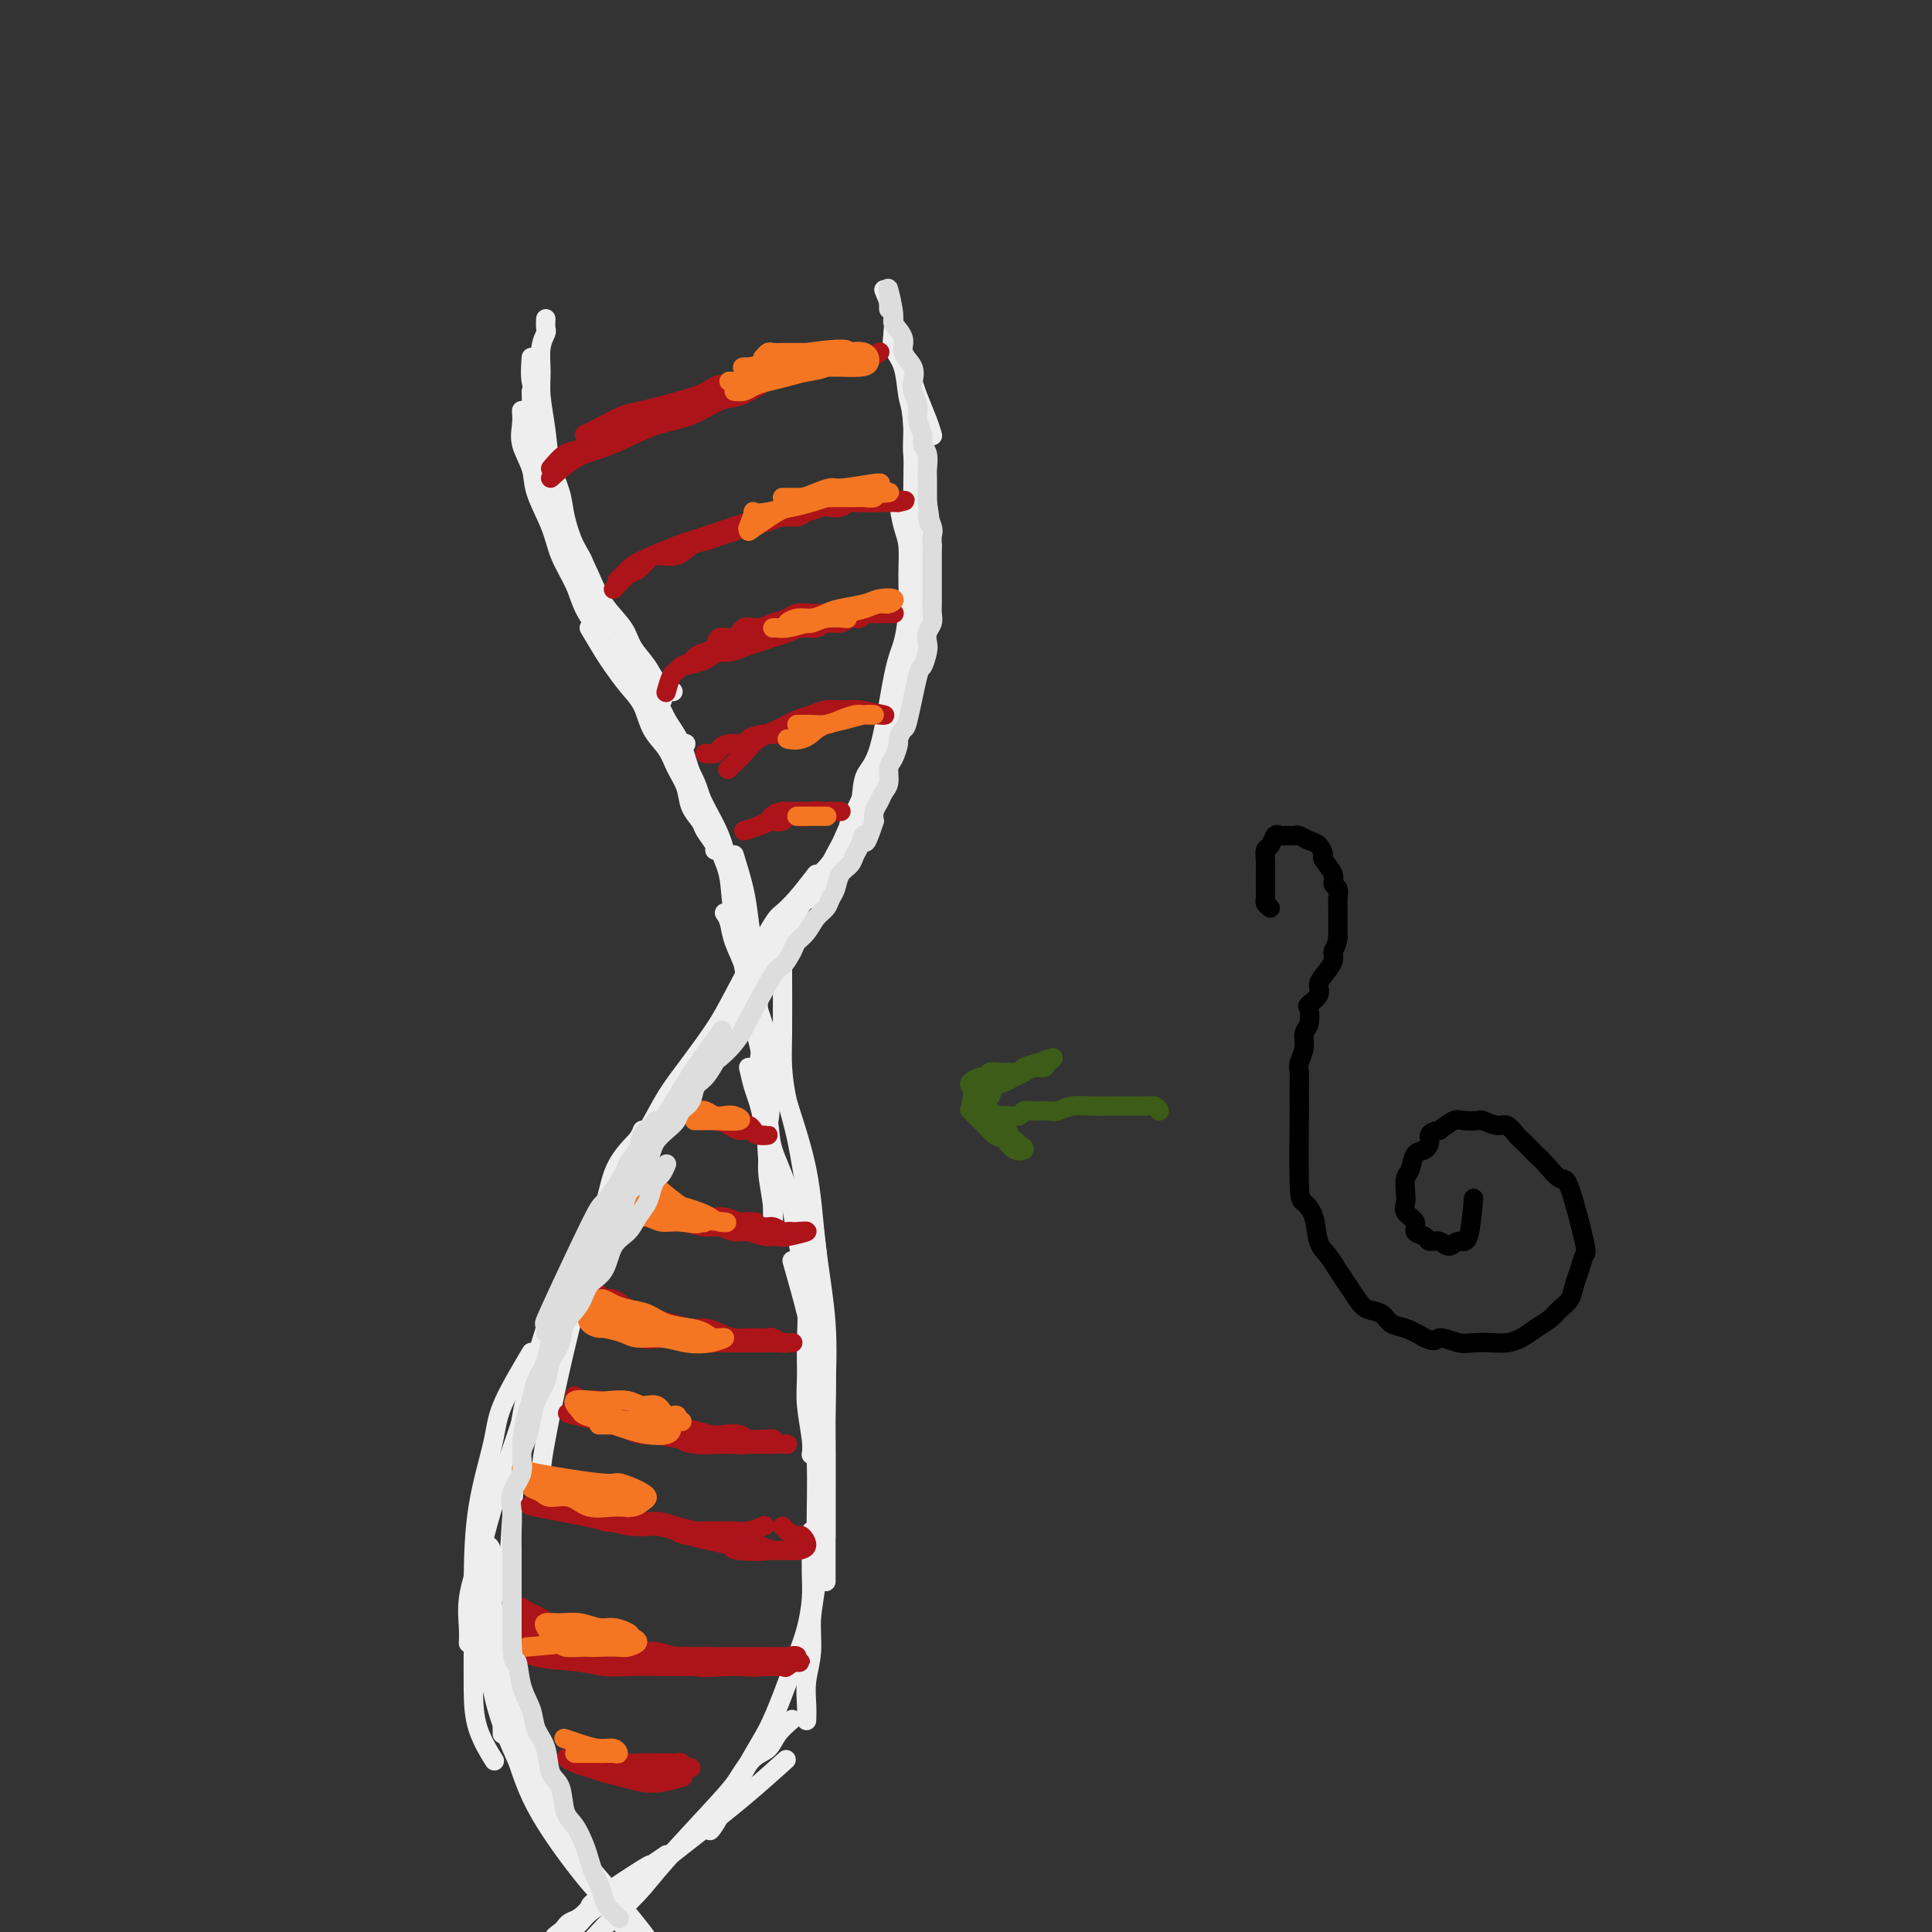 <svg viewBox='0 0 400 400' version='1.1' xmlns='http://www.w3.org/2000/svg' xmlns:xlink='http://www.w3.org/1999/xlink'><rect x="0" y="0" width="400" height="400" fill="#333333" stroke="none"/><g fill='none' stroke='rgb(238,238,238)' stroke-width='4' stroke-linecap='round' stroke-linejoin='round'><path d='M113,66c-0.031,0.790 -0.062,1.580 0,2c0.062,0.420 0.216,0.469 0,1c-0.216,0.531 -0.802,1.543 -1,3c-0.198,1.457 -0.008,3.358 0,5c0.008,1.642 -0.167,3.024 0,5c0.167,1.976 0.677,4.545 1,7c0.323,2.455 0.458,4.795 1,7c0.542,2.205 1.489,4.274 2,6c0.511,1.726 0.585,3.110 1,5c0.415,1.890 1.172,4.285 2,6c0.828,1.715 1.728,2.750 2,4c0.272,1.250 -0.085,2.713 0,4c0.085,1.287 0.610,2.396 1,3c0.390,0.604 0.643,0.701 1,1c0.357,0.299 0.816,0.800 1,1c0.184,0.200 0.092,0.100 0,0'/><path d='M110,74c-0.129,1.806 -0.258,3.611 0,5c0.258,1.389 0.902,2.361 1,4c0.098,1.639 -0.351,3.945 0,6c0.351,2.055 1.501,3.861 2,6c0.499,2.139 0.345,4.612 1,7c0.655,2.388 2.117,4.690 3,7c0.883,2.310 1.185,4.627 2,7c0.815,2.373 2.143,4.802 3,7c0.857,2.198 1.244,4.166 2,6c0.756,1.834 1.881,3.535 3,5c1.119,1.465 2.234,2.694 3,4c0.766,1.306 1.185,2.690 2,4c0.815,1.310 2.027,2.545 3,3c0.973,0.455 1.707,0.130 2,0c0.293,-0.130 0.147,-0.065 0,0'/><path d='M110,81c0.026,1.017 0.052,2.034 0,3c-0.052,0.966 -0.180,1.881 0,3c0.180,1.119 0.670,2.444 1,4c0.330,1.556 0.500,3.345 1,5c0.500,1.655 1.329,3.176 2,5c0.671,1.824 1.185,3.951 2,6c0.815,2.049 1.932,4.021 3,6c1.068,1.979 2.086,3.965 3,6c0.914,2.035 1.724,4.120 3,6c1.276,1.880 3.018,3.555 4,5c0.982,1.445 1.202,2.661 2,4c0.798,1.339 2.173,2.802 3,4c0.827,1.198 1.107,2.130 2,3c0.893,0.870 2.398,1.677 3,2c0.602,0.323 0.301,0.161 0,0'/><path d='M108,85c0.058,0.939 0.117,1.877 0,3c-0.117,1.123 -0.408,2.430 0,4c0.408,1.570 1.517,3.402 2,5c0.483,1.598 0.341,2.961 1,5c0.659,2.039 2.120,4.754 3,7c0.880,2.246 1.179,4.023 2,6c0.821,1.977 2.163,4.156 3,6c0.837,1.844 1.169,3.354 2,5c0.831,1.646 2.161,3.427 3,5c0.839,1.573 1.187,2.938 2,4c0.813,1.062 2.090,1.821 3,3c0.910,1.179 1.452,2.778 2,4c0.548,1.222 1.102,2.069 2,3c0.898,0.931 2.140,1.947 3,3c0.860,1.053 1.337,2.142 2,3c0.663,0.858 1.512,1.484 2,2c0.488,0.516 0.615,0.922 1,1c0.385,0.078 1.027,-0.171 1,0c-0.027,0.171 -0.722,0.763 -1,1c-0.278,0.237 -0.139,0.118 0,0'/><path d='M122,130c1.111,1.871 2.222,3.743 3,5c0.778,1.257 1.223,1.900 2,3c0.777,1.100 1.884,2.657 3,4c1.116,1.343 2.239,2.473 3,4c0.761,1.527 1.158,3.451 2,5c0.842,1.549 2.127,2.723 3,4c0.873,1.277 1.332,2.659 2,4c0.668,1.341 1.546,2.643 2,4c0.454,1.357 0.486,2.770 1,4c0.514,1.230 1.511,2.277 2,3c0.489,0.723 0.471,1.122 1,2c0.529,0.878 1.604,2.236 2,3c0.396,0.764 0.113,0.932 0,1c-0.113,0.068 -0.057,0.034 0,0'/><path d='M134,142c1.393,2.527 2.785,5.054 4,7c1.215,1.946 2.252,3.310 3,5c0.748,1.690 1.208,3.705 2,6c0.792,2.295 1.918,4.872 3,7c1.082,2.128 2.122,3.809 3,6c0.878,2.191 1.594,4.892 2,7c0.406,2.108 0.501,3.623 1,5c0.499,1.377 1.402,2.617 2,4c0.598,1.383 0.892,2.911 1,4c0.108,1.089 0.031,1.740 0,2c-0.031,0.260 -0.015,0.130 0,0'/><path d='M134,140c0.351,0.581 0.703,1.161 1,2c0.297,0.839 0.540,1.935 1,3c0.460,1.065 1.138,2.097 2,4c0.862,1.903 1.909,4.677 3,7c1.091,2.323 2.227,4.197 3,6c0.773,1.803 1.183,3.536 2,6c0.817,2.464 2.040,5.660 3,8c0.960,2.340 1.655,3.826 2,6c0.345,2.174 0.340,5.036 1,7c0.660,1.964 1.985,3.029 3,5c1.015,1.971 1.718,4.849 2,6c0.282,1.151 0.141,0.576 0,0'/><path d='M152,177c0.754,2.451 1.507,4.902 2,7c0.493,2.098 0.725,3.843 1,6c0.275,2.157 0.595,4.726 1,7c0.405,2.274 0.897,4.254 1,7c0.103,2.746 -0.183,6.258 0,9c0.183,2.742 0.834,4.714 1,7c0.166,2.286 -0.152,4.886 0,7c0.152,2.114 0.773,3.742 1,5c0.227,1.258 0.061,2.146 0,3c-0.061,0.854 -0.017,1.672 0,2c0.017,0.328 0.009,0.164 0,0'/><path d='M150,189c0.371,0.523 0.741,1.045 1,2c0.259,0.955 0.406,2.342 1,4c0.594,1.658 1.636,3.586 2,5c0.364,1.414 0.049,2.313 1,7c0.951,4.687 3.169,13.160 4,18c0.831,4.840 0.275,6.047 0,8c-0.275,1.953 -0.270,4.653 0,7c0.270,2.347 0.804,4.340 1,6c0.196,1.660 0.053,2.985 0,4c-0.053,1.015 -0.015,1.718 0,2c0.015,0.282 0.008,0.141 0,0'/><path d='M155,221c0.331,1.431 0.662,2.862 1,4c0.338,1.138 0.683,1.983 1,3c0.317,1.017 0.607,2.207 1,4c0.393,1.793 0.890,4.190 1,6c0.110,1.810 -0.166,3.031 0,5c0.166,1.969 0.776,4.684 1,7c0.224,2.316 0.064,4.233 0,5c-0.064,0.767 -0.032,0.383 0,0'/><path d='M183,60c0.900,2.155 1.799,4.310 2,6c0.201,1.690 -0.298,2.915 0,4c0.298,1.085 1.393,2.030 2,3c0.607,0.970 0.727,1.966 1,3c0.273,1.034 0.700,2.106 1,3c0.300,0.894 0.472,1.611 1,3c0.528,1.389 1.411,3.451 2,5c0.589,1.549 0.882,2.585 1,3c0.118,0.415 0.059,0.207 0,0'/><path d='M185,69c-0.204,0.975 -0.409,1.950 0,3c0.409,1.050 1.430,2.174 2,4c0.570,1.826 0.689,4.352 1,6c0.311,1.648 0.815,2.416 1,6c0.185,3.584 0.050,9.984 0,14c-0.050,4.016 -0.014,5.647 0,7c0.014,1.353 0.008,2.428 0,4c-0.008,1.572 -0.016,3.639 0,5c0.016,1.361 0.056,2.014 0,3c-0.056,0.986 -0.207,2.304 0,2c0.207,-0.304 0.774,-2.230 1,-3c0.226,-0.770 0.113,-0.385 0,0'/><path d='M188,80c0.454,2.863 0.907,5.727 1,8c0.093,2.273 -0.175,3.957 0,6c0.175,2.043 0.794,4.447 1,7c0.206,2.553 -0.000,5.256 0,8c0.000,2.744 0.206,5.529 0,8c-0.206,2.471 -0.825,4.628 -1,7c-0.175,2.372 0.093,4.957 0,7c-0.093,2.043 -0.547,3.542 -1,5c-0.453,1.458 -0.905,2.875 -1,4c-0.095,1.125 0.167,1.957 0,2c-0.167,0.043 -0.762,-0.702 -1,-1c-0.238,-0.298 -0.119,-0.149 0,0'/><path d='M186,104c0.308,1.799 0.616,3.597 1,5c0.384,1.403 0.844,2.409 1,4c0.156,1.591 0.009,3.767 0,6c-0.009,2.233 0.120,4.524 0,7c-0.120,2.476 -0.489,5.139 -1,7c-0.511,1.861 -1.164,2.921 -2,7c-0.836,4.079 -1.856,11.177 -3,15c-1.144,3.823 -2.411,4.370 -3,6c-0.589,1.630 -0.498,4.344 -1,6c-0.502,1.656 -1.597,2.253 -2,3c-0.403,0.747 -0.115,1.642 0,2c0.115,0.358 0.058,0.179 0,0'/><path d='M193,113c-0.450,2.621 -0.901,5.241 -1,7c-0.099,1.759 0.153,2.656 0,4c-0.153,1.344 -0.713,3.134 -1,5c-0.287,1.866 -0.303,3.807 -1,6c-0.697,2.193 -2.075,4.639 -3,7c-0.925,2.361 -1.396,4.638 -2,7c-0.604,2.362 -1.341,4.808 -2,7c-0.659,2.192 -1.240,4.131 -2,6c-0.760,1.869 -1.700,3.667 -3,6c-1.300,2.333 -2.962,5.200 -4,7c-1.038,1.800 -1.454,2.534 -2,4c-0.546,1.466 -1.224,3.664 -2,5c-0.776,1.336 -1.650,1.810 -2,2c-0.350,0.190 -0.175,0.095 0,0'/><path d='M184,152c-0.789,1.730 -1.578,3.460 -2,5c-0.422,1.540 -0.476,2.891 -1,4c-0.524,1.109 -1.519,1.978 -3,5c-1.481,3.022 -3.448,8.199 -5,11c-1.552,2.801 -2.689,3.227 -4,5c-1.311,1.773 -2.794,4.894 -4,7c-1.206,2.106 -2.133,3.196 -3,5c-0.867,1.804 -1.672,4.323 -3,6c-1.328,1.677 -3.179,2.513 -4,4c-0.821,1.487 -0.612,3.625 -1,5c-0.388,1.375 -1.374,1.985 -2,3c-0.626,1.015 -0.893,2.433 -1,3c-0.107,0.567 -0.053,0.284 0,0'/><path d='M169,181c-1.391,1.801 -2.783,3.602 -4,5c-1.217,1.398 -2.260,2.392 -3,3c-0.740,0.608 -1.177,0.831 -3,4c-1.823,3.169 -5.032,9.283 -7,13c-1.968,3.717 -2.696,5.037 -4,7c-1.304,1.963 -3.186,4.571 -5,7c-1.814,2.429 -3.562,4.680 -5,7c-1.438,2.320 -2.568,4.710 -4,7c-1.432,2.290 -3.167,4.480 -4,7c-0.833,2.520 -0.763,5.371 -1,8c-0.237,2.629 -0.782,5.037 -1,6c-0.218,0.963 -0.109,0.482 0,0'/><path d='M133,234c-0.149,0.420 -0.297,0.841 -1,2c-0.703,1.159 -1.959,3.058 -3,5c-1.041,1.942 -1.865,3.928 -3,7c-1.135,3.072 -2.581,7.229 -4,12c-1.419,4.771 -2.811,10.155 -4,15c-1.189,4.845 -2.175,9.152 -3,13c-0.825,3.848 -1.489,7.238 -2,10c-0.511,2.762 -0.868,4.898 -1,7c-0.132,2.102 -0.038,4.172 0,5c0.038,0.828 0.019,0.414 0,0'/><path d='M136,232c-1.705,1.645 -3.410,3.290 -5,5c-1.590,1.710 -3.065,3.485 -4,6c-0.935,2.515 -1.331,5.770 -3,10c-1.669,4.230 -4.610,9.434 -7,15c-2.390,5.566 -4.227,11.495 -6,17c-1.773,5.505 -3.480,10.587 -5,15c-1.520,4.413 -2.852,8.157 -4,12c-1.148,3.843 -2.111,7.787 -3,11c-0.889,3.213 -1.702,5.696 -2,8c-0.298,2.304 -0.080,4.428 0,6c0.080,1.572 0.023,2.592 0,3c-0.023,0.408 -0.011,0.204 0,0'/><path d='M123,255c-1.761,3.218 -3.522,6.437 -5,9c-1.478,2.563 -2.673,4.472 -4,8c-1.327,3.528 -2.786,8.676 -4,13c-1.214,4.324 -2.182,7.824 -3,16c-0.818,8.176 -1.487,21.027 -2,28c-0.513,6.973 -0.869,8.068 -1,10c-0.131,1.932 -0.035,4.700 0,7c0.035,2.300 0.009,4.132 0,6c-0.009,1.868 -0.003,3.772 0,5c0.003,1.228 0.001,1.779 0,2c-0.001,0.221 -0.000,0.110 0,0'/><path d='M110,280c-2.392,4.039 -4.785,8.078 -6,11c-1.215,2.922 -1.254,4.726 -2,8c-0.746,3.274 -2.199,8.018 -3,13c-0.801,4.982 -0.950,10.201 -1,15c-0.050,4.799 -0.002,9.178 0,13c0.002,3.822 -0.041,7.086 0,10c0.041,2.914 0.165,5.477 1,8c0.835,2.523 2.381,5.007 3,6c0.619,0.993 0.309,0.497 0,0'/><path d='M158,214c-0.364,2.682 -0.729,5.364 -1,7c-0.271,1.636 -0.449,2.225 0,4c0.449,1.775 1.525,4.736 2,7c0.475,2.264 0.348,3.831 1,6c0.652,2.169 2.084,4.939 3,8c0.916,3.061 1.316,6.412 2,10c0.684,3.588 1.651,7.412 2,11c0.349,3.588 0.079,6.941 0,10c-0.079,3.059 0.031,5.825 0,8c-0.031,2.175 -0.204,3.758 0,6c0.204,2.242 0.786,5.142 1,7c0.214,1.858 0.061,2.674 0,3c-0.061,0.326 -0.031,0.163 0,0'/><path d='M162,201c0.017,4.868 0.035,9.737 0,13c-0.035,3.263 -0.122,4.921 0,7c0.122,2.079 0.452,4.580 1,7c0.548,2.420 1.313,4.760 2,8c0.687,3.240 1.294,7.379 2,11c0.706,3.621 1.510,6.724 2,11c0.490,4.276 0.667,9.723 1,14c0.333,4.277 0.821,7.382 1,11c0.179,3.618 0.048,7.747 0,11c-0.048,3.253 -0.013,5.628 0,8c0.013,2.372 0.003,4.739 0,7c-0.003,2.261 -0.001,4.416 0,6c0.001,1.584 0.000,2.595 0,3c-0.000,0.405 -0.000,0.202 0,0'/><path d='M154,200c0.310,2.035 0.621,4.070 1,5c0.379,0.930 0.827,0.755 2,4c1.173,3.245 3.071,9.908 5,16c1.929,6.092 3.890,11.612 5,17c1.110,5.388 1.369,10.645 2,16c0.631,5.355 1.633,10.807 2,16c0.367,5.193 0.098,10.127 0,14c-0.098,3.873 -0.026,6.685 0,10c0.026,3.315 0.007,7.134 0,10c-0.007,2.866 -0.002,4.778 0,7c0.002,2.222 0.001,4.752 0,7c-0.001,2.248 -0.000,4.214 0,5c0.000,0.786 0.000,0.393 0,0'/><path d='M164,261c1.146,4.041 2.293,8.082 3,11c0.707,2.918 0.975,4.715 1,7c0.025,2.285 -0.194,5.060 0,9c0.194,3.940 0.799,9.045 1,14c0.201,4.955 -0.002,9.759 0,14c0.002,4.241 0.211,7.919 0,11c-0.211,3.081 -0.841,5.565 -1,8c-0.159,2.435 0.154,4.821 0,7c-0.154,2.179 -0.773,4.151 -1,6c-0.227,1.849 -0.061,3.575 0,5c0.061,1.425 0.017,2.550 0,3c-0.017,0.450 -0.009,0.225 0,0'/><path d='M168,317c0.005,1.237 0.010,2.473 0,4c-0.010,1.527 -0.036,3.344 0,5c0.036,1.656 0.134,3.152 0,5c-0.134,1.848 -0.501,4.049 -1,6c-0.499,1.951 -1.131,3.654 -2,6c-0.869,2.346 -1.974,5.336 -3,8c-1.026,2.664 -1.974,5.001 -3,7c-1.026,1.999 -2.131,3.660 -4,7c-1.869,3.340 -4.503,8.361 -6,11c-1.497,2.639 -1.856,2.897 -2,3c-0.144,0.103 -0.072,0.052 0,0'/><path d='M164,356c-1.111,0.961 -2.222,1.922 -3,3c-0.778,1.078 -1.222,2.272 -2,3c-0.778,0.728 -1.888,0.989 -3,2c-1.112,1.011 -2.225,2.771 -3,4c-0.775,1.229 -1.213,1.926 -4,5c-2.787,3.074 -7.922,8.526 -11,12c-3.078,3.474 -4.097,4.971 -6,7c-1.903,2.029 -4.689,4.591 -7,7c-2.311,2.409 -4.145,4.666 -6,7c-1.855,2.334 -3.730,4.744 -6,8c-2.270,3.256 -4.934,7.359 -6,9c-1.066,1.641 -0.533,0.821 0,0'/><path d='M102,331c-0.011,0.867 -0.022,1.734 0,3c0.022,1.266 0.077,2.931 0,5c-0.077,2.069 -0.286,4.543 0,7c0.286,2.457 1.069,4.897 2,8c0.931,3.103 2.012,6.871 3,10c0.988,3.129 1.884,5.621 3,8c1.116,2.379 2.451,4.645 4,7c1.549,2.355 3.311,4.798 5,7c1.689,2.202 3.306,4.162 5,6c1.694,1.838 3.466,3.553 5,5c1.534,1.447 2.829,2.627 4,4c1.171,1.373 2.219,2.941 3,4c0.781,1.059 1.296,1.610 2,2c0.704,0.390 1.596,0.619 2,1c0.404,0.381 0.319,0.915 0,1c-0.319,0.085 -0.873,-0.278 -2,-1c-1.127,-0.722 -2.826,-1.802 -4,-3c-1.174,-1.198 -1.822,-2.516 -3,-4c-1.178,-1.484 -2.885,-3.136 -4,-5c-1.115,-1.864 -1.637,-3.940 -3,-6c-1.363,-2.060 -3.567,-4.104 -5,-6c-1.433,-1.896 -2.095,-3.644 -3,-6c-0.905,-2.356 -2.054,-5.319 -3,-8c-0.946,-2.681 -1.690,-5.080 -3,-8c-1.310,-2.920 -3.186,-6.360 -4,-9c-0.814,-2.640 -0.565,-4.480 -1,-7c-0.435,-2.520 -1.553,-5.720 -2,-8c-0.447,-2.280 -0.224,-3.640 0,-5'/><path d='M103,333c-0.687,-3.795 -0.906,-3.283 -1,-4c-0.094,-0.717 -0.063,-2.663 0,-4c0.063,-1.337 0.160,-2.065 0,-3c-0.160,-0.935 -0.576,-2.078 -1,-2c-0.424,0.078 -0.854,1.375 -1,3c-0.146,1.625 -0.006,3.576 0,6c0.006,2.424 -0.121,5.322 0,8c0.121,2.678 0.488,5.137 1,8c0.512,2.863 1.167,6.130 2,9c0.833,2.870 1.843,5.344 3,8c1.157,2.656 2.461,5.493 4,8c1.539,2.507 3.312,4.685 5,7c1.688,2.315 3.292,4.769 5,7c1.708,2.231 3.521,4.240 5,6c1.479,1.760 2.624,3.272 4,5c1.376,1.728 2.984,3.671 4,5c1.016,1.329 1.440,2.045 2,3c0.560,0.955 1.256,2.148 2,3c0.744,0.852 1.536,1.363 2,2c0.464,0.637 0.598,1.400 0,1c-0.598,-0.400 -1.930,-1.962 -3,-3c-1.070,-1.038 -1.880,-1.553 -3,-3c-1.120,-1.447 -2.551,-3.825 -4,-6c-1.449,-2.175 -2.918,-4.146 -5,-7c-2.082,-2.854 -4.779,-6.591 -7,-11c-2.221,-4.409 -3.966,-9.491 -5,-13c-1.034,-3.509 -1.355,-5.445 -2,-8c-0.645,-2.555 -1.613,-5.730 -2,-7c-0.387,-1.270 -0.194,-0.635 0,0'/><path d='M138,384c-1.302,0.902 -2.603,1.804 -3,2c-0.397,0.196 0.111,-0.312 -2,1c-2.111,1.312 -6.842,4.446 -9,6c-2.158,1.554 -1.743,1.529 -2,2c-0.257,0.471 -1.187,1.438 -2,2c-0.813,0.562 -1.511,0.720 -2,1c-0.489,0.280 -0.769,0.683 -1,1c-0.231,0.317 -0.412,0.546 -1,1c-0.588,0.454 -1.581,1.131 -1,1c0.581,-0.131 2.738,-1.071 4,-2c1.262,-0.929 1.628,-1.848 3,-3c1.372,-1.152 3.749,-2.537 6,-4c2.251,-1.463 4.377,-3.002 7,-5c2.623,-1.998 5.744,-4.453 9,-7c3.256,-2.547 6.646,-5.186 10,-8c3.354,-2.814 6.673,-5.804 8,-7c1.327,-1.196 0.664,-0.598 0,0'/></g>
<g fill='none' stroke='rgb(173,20,25)' stroke-width='4' stroke-linecap='round' stroke-linejoin='round'><path d='M126,88c1.356,-0.311 2.711,-0.622 4,-1c1.289,-0.378 2.511,-0.822 3,-1c0.489,-0.178 0.244,-0.089 0,0'/><path d='M114,99c1.654,-1.503 3.308,-3.006 5,-4c1.692,-0.994 3.422,-1.478 5,-2c1.578,-0.522 3.005,-1.080 5,-2c1.995,-0.920 4.560,-2.201 7,-3c2.440,-0.799 4.756,-1.115 7,-2c2.244,-0.885 4.416,-2.340 6,-3c1.584,-0.660 2.580,-0.524 4,-1c1.420,-0.476 3.263,-1.565 4,-2c0.737,-0.435 0.369,-0.218 0,0'/><path d='M121,90c1.276,-0.629 2.552,-1.257 4,-2c1.448,-0.743 3.066,-1.600 4,-2c0.934,-0.400 1.182,-0.342 4,-1c2.818,-0.658 8.205,-2.033 11,-3c2.795,-0.967 2.997,-1.527 4,-2c1.003,-0.473 2.809,-0.858 4,-1c1.191,-0.142 1.769,-0.041 2,0c0.231,0.041 0.116,0.020 0,0'/><path d='M114,97c1.029,-1.210 2.058,-2.420 3,-3c0.942,-0.580 1.796,-0.529 3,-1c1.204,-0.471 2.758,-1.464 4,-2c1.242,-0.536 2.173,-0.616 3,-1c0.827,-0.384 1.550,-1.071 4,-2c2.450,-0.929 6.627,-2.099 9,-3c2.373,-0.901 2.942,-1.531 4,-2c1.058,-0.469 2.604,-0.775 4,-1c1.396,-0.225 2.642,-0.370 4,-1c1.358,-0.630 2.828,-1.746 4,-2c1.172,-0.254 2.046,0.353 3,0c0.954,-0.353 1.988,-1.668 3,-2c1.012,-0.332 2.003,0.317 3,0c0.997,-0.317 2.000,-1.601 3,-2c1.000,-0.399 1.999,0.085 3,0c1.001,-0.085 2.006,-0.741 3,-1c0.994,-0.259 1.978,-0.121 3,0c1.022,0.121 2.083,0.225 3,0c0.917,-0.225 1.691,-0.779 2,-1c0.309,-0.221 0.155,-0.111 0,0'/><path d='M137,87c0.763,-0.408 1.526,-0.817 2,-1c0.474,-0.183 0.658,-0.142 1,0c0.342,0.142 0.843,0.385 2,0c1.157,-0.385 2.971,-1.399 4,-2c1.029,-0.601 1.275,-0.791 2,-1c0.725,-0.209 1.930,-0.438 3,-1c1.070,-0.562 2.004,-1.456 3,-2c0.996,-0.544 2.055,-0.737 3,-1c0.945,-0.263 1.777,-0.596 3,-1c1.223,-0.404 2.836,-0.879 4,-1c1.164,-0.121 1.879,0.112 3,0c1.121,-0.112 2.648,-0.569 4,-1c1.352,-0.431 2.529,-0.838 3,-1c0.471,-0.162 0.235,-0.081 0,0'/><path d='M127,122c1.093,-1.206 2.186,-2.412 3,-3c0.814,-0.588 1.348,-0.556 2,-1c0.652,-0.444 1.424,-1.362 2,-2c0.576,-0.638 0.958,-0.997 2,-1c1.042,-0.003 2.744,0.350 4,0c1.256,-0.350 2.068,-1.403 3,-2c0.932,-0.597 1.986,-0.737 3,-1c1.014,-0.263 1.989,-0.649 3,-1c1.011,-0.351 2.056,-0.668 3,-1c0.944,-0.332 1.785,-0.680 3,-1c1.215,-0.320 2.805,-0.611 4,-1c1.195,-0.389 1.997,-0.875 3,-1c1.003,-0.125 2.208,0.111 3,0c0.792,-0.111 1.171,-0.569 2,-1c0.829,-0.431 2.109,-0.833 3,-1c0.891,-0.167 1.394,-0.097 2,0c0.606,0.097 1.314,0.222 2,0c0.686,-0.222 1.349,-0.792 2,-1c0.651,-0.208 1.292,-0.056 2,0c0.708,0.056 1.485,0.015 2,0c0.515,-0.015 0.768,-0.004 1,0c0.232,0.004 0.444,0.001 1,0c0.556,-0.001 1.457,-0.000 2,0c0.543,0.000 0.726,0.000 1,0c0.274,-0.000 0.637,-0.000 1,0'/><path d='M186,104c3.977,-0.773 -1.581,-0.204 -4,0c-2.419,0.204 -1.700,0.043 -2,0c-0.300,-0.043 -1.619,0.031 -3,0c-1.381,-0.031 -2.823,-0.167 -4,0c-1.177,0.167 -2.090,0.636 -3,1c-0.910,0.364 -1.818,0.622 -3,1c-1.182,0.378 -2.637,0.875 -4,1c-1.363,0.125 -2.633,-0.121 -4,0c-1.367,0.121 -2.832,0.610 -4,1c-1.168,0.390 -2.041,0.680 -3,1c-0.959,0.320 -2.004,0.670 -3,1c-0.996,0.330 -1.943,0.640 -3,1c-1.057,0.360 -2.224,0.769 -3,1c-0.776,0.231 -1.161,0.283 -3,1c-1.839,0.717 -5.132,2.099 -7,3c-1.868,0.901 -2.311,1.319 -3,2c-0.689,0.681 -1.626,1.623 -2,2c-0.374,0.377 -0.187,0.188 0,0'/><path d='M141,138c1.514,-0.341 3.027,-0.683 4,-1c0.973,-0.317 1.404,-0.610 2,-1c0.596,-0.390 1.356,-0.878 2,-1c0.644,-0.122 1.173,0.122 2,0c0.827,-0.122 1.953,-0.611 3,-1c1.047,-0.389 2.014,-0.677 3,-1c0.986,-0.323 1.992,-0.679 3,-1c1.008,-0.321 2.017,-0.607 3,-1c0.983,-0.393 1.940,-0.894 3,-1c1.060,-0.106 2.225,0.183 3,0c0.775,-0.183 1.162,-0.837 2,-1c0.838,-0.163 2.126,0.167 3,0c0.874,-0.167 1.333,-0.829 2,-1c0.667,-0.171 1.541,0.150 2,0c0.459,-0.150 0.503,-0.772 1,-1c0.497,-0.228 1.446,-0.061 2,0c0.554,0.061 0.712,0.016 1,0c0.288,-0.016 0.706,-0.004 1,0c0.294,0.004 0.464,0.001 1,0c0.536,-0.001 1.439,-0.000 1,0c-0.439,0.000 -2.219,0.000 -4,0'/><path d='M181,127c-1.437,-0.000 -3.530,-0.001 -5,0c-1.470,0.001 -2.318,0.003 -3,0c-0.682,-0.003 -1.197,-0.012 -2,0c-0.803,0.012 -1.894,0.046 -3,0c-1.106,-0.046 -2.226,-0.172 -3,0c-0.774,0.172 -1.203,0.643 -2,1c-0.797,0.357 -1.961,0.602 -3,1c-1.039,0.398 -1.951,0.951 -3,1c-1.049,0.049 -2.234,-0.404 -3,0c-0.766,0.404 -1.112,1.666 -2,2c-0.888,0.334 -2.317,-0.261 -3,0c-0.683,0.261 -0.621,1.379 -1,2c-0.379,0.621 -1.201,0.744 -2,1c-0.799,0.256 -1.576,0.644 -2,1c-0.424,0.356 -0.496,0.681 -1,1c-0.504,0.319 -1.442,0.632 -2,1c-0.558,0.368 -0.737,0.789 -1,1c-0.263,0.211 -0.609,0.211 -1,1c-0.391,0.789 -0.826,2.368 -1,3c-0.174,0.632 -0.087,0.316 0,0'/><path d='M146,156c0.769,0.081 1.538,0.163 2,0c0.462,-0.163 0.616,-0.569 1,-1c0.384,-0.431 0.998,-0.885 2,-1c1.002,-0.115 2.393,0.110 3,0c0.607,-0.110 0.430,-0.554 1,-1c0.570,-0.446 1.885,-0.894 3,-1c1.115,-0.106 2.028,0.130 3,0c0.972,-0.130 2.004,-0.627 3,-1c0.996,-0.373 1.957,-0.622 3,-1c1.043,-0.378 2.167,-0.886 3,-1c0.833,-0.114 1.374,0.166 2,0c0.626,-0.166 1.338,-0.776 2,-1c0.662,-0.224 1.275,-0.060 2,0c0.725,0.060 1.561,0.017 2,0c0.439,-0.017 0.482,-0.007 1,0c0.518,0.007 1.510,0.012 2,0c0.490,-0.012 0.478,-0.042 1,0c0.522,0.042 1.578,0.155 1,0c-0.578,-0.155 -2.789,-0.577 -5,-1'/><path d='M178,147c-1.227,-0.141 -2.796,0.007 -4,0c-1.204,-0.007 -2.045,-0.168 -3,0c-0.955,0.168 -2.026,0.666 -3,1c-0.974,0.334 -1.852,0.503 -3,1c-1.148,0.497 -2.567,1.321 -4,2c-1.433,0.679 -2.879,1.213 -4,2c-1.121,0.787 -1.917,1.827 -3,3c-1.083,1.173 -2.452,2.478 -3,3c-0.548,0.522 -0.274,0.261 0,0'/><path d='M154,172c1.057,-0.312 2.114,-0.623 3,-1c0.886,-0.377 1.602,-0.819 2,-1c0.398,-0.181 0.478,-0.100 1,0c0.522,0.100 1.487,0.219 2,0c0.513,-0.219 0.575,-0.777 1,-1c0.425,-0.223 1.212,-0.112 2,0c0.788,0.112 1.576,0.226 2,0c0.424,-0.226 0.484,-0.793 1,-1c0.516,-0.207 1.488,-0.056 2,0c0.512,0.056 0.563,0.015 1,0c0.437,-0.015 1.261,-0.004 2,0c0.739,0.004 1.394,0.001 1,0c-0.394,-0.001 -1.838,-0.000 -3,0c-1.162,0.000 -2.044,0.000 -3,0c-0.956,-0.000 -1.988,-0.000 -3,0c-1.012,0.000 -2.006,0.000 -3,0'/><path d='M162,168c-2.262,0.393 -2.417,1.375 -3,2c-0.583,0.625 -1.595,0.893 -2,1c-0.405,0.107 -0.202,0.054 0,0'/><path d='M144,230c0.667,-0.119 1.334,-0.238 2,0c0.666,0.238 1.330,0.834 2,1c0.670,0.166 1.346,-0.096 2,0c0.654,0.096 1.287,0.551 2,1c0.713,0.449 1.507,0.890 2,1c0.493,0.110 0.687,-0.113 1,0c0.313,0.113 0.747,0.562 1,1c0.253,0.438 0.325,0.864 1,1c0.675,0.136 1.954,-0.019 2,0c0.046,0.019 -1.141,0.212 -2,0c-0.859,-0.212 -1.388,-0.830 -2,-1c-0.612,-0.170 -1.305,0.108 -2,0c-0.695,-0.108 -1.391,-0.604 -2,-1c-0.609,-0.396 -1.133,-0.693 -2,-1c-0.867,-0.307 -2.079,-0.622 -3,-1c-0.921,-0.378 -1.551,-0.817 -2,-1c-0.449,-0.183 -0.718,-0.111 -1,0c-0.282,0.111 -0.576,0.261 -1,0c-0.424,-0.261 -0.978,-0.932 -1,-1c-0.022,-0.068 0.489,0.466 1,1'/><path d='M142,230c-2.046,-0.592 0.338,0.429 2,1c1.662,0.571 2.601,0.692 4,1c1.399,0.308 3.257,0.802 4,1c0.743,0.198 0.372,0.099 0,0'/><path d='M129,249c1.000,0.032 2.000,0.064 3,0c1.000,-0.064 2.000,-0.223 3,0c1.000,0.223 2.000,0.829 3,1c1.000,0.171 2.001,-0.094 3,0c0.999,0.094 1.996,0.546 3,1c1.004,0.454 2.016,0.910 3,1c0.984,0.090 1.940,-0.187 3,0c1.060,0.187 2.224,0.839 3,1c0.776,0.161 1.163,-0.167 2,0c0.837,0.167 2.123,0.829 3,1c0.877,0.171 1.346,-0.150 2,0c0.654,0.150 1.493,0.771 2,1c0.507,0.229 0.683,0.065 1,0c0.317,-0.065 0.776,-0.031 1,0c0.224,0.031 0.212,0.061 1,0c0.788,-0.061 2.376,-0.212 2,0c-0.376,0.212 -2.717,0.788 -4,1c-1.283,0.212 -1.510,0.061 -2,0c-0.490,-0.061 -1.245,-0.030 -2,0'/><path d='M159,256c-1.692,-0.089 -2.921,-0.811 -4,-1c-1.079,-0.189 -2.007,0.156 -3,0c-0.993,-0.156 -2.050,-0.812 -3,-1c-0.950,-0.188 -1.792,0.090 -3,0c-1.208,-0.090 -2.781,-0.550 -4,-1c-1.219,-0.450 -2.085,-0.891 -3,-1c-0.915,-0.109 -1.878,0.112 -3,0c-1.122,-0.112 -2.403,-0.557 -3,-1c-0.597,-0.443 -0.508,-0.882 -1,-1c-0.492,-0.118 -1.563,0.087 -2,0c-0.437,-0.087 -0.238,-0.465 -1,-1c-0.762,-0.535 -2.483,-1.225 -2,-1c0.483,0.225 3.171,1.367 5,2c1.829,0.633 2.799,0.758 4,1c1.201,0.242 2.634,0.601 4,1c1.366,0.399 2.664,0.839 4,1c1.336,0.161 2.709,0.043 4,0c1.291,-0.043 2.502,-0.012 4,0c1.498,0.012 3.285,0.003 4,0c0.715,-0.003 0.357,-0.002 0,0'/><path d='M124,268c0.276,0.477 0.551,0.954 1,1c0.449,0.046 1.070,-0.339 2,0c0.930,0.339 2.167,1.401 3,2c0.833,0.599 1.262,0.734 2,1c0.738,0.266 1.786,0.662 3,1c1.214,0.338 2.593,0.616 4,1c1.407,0.384 2.842,0.873 4,1c1.158,0.127 2.039,-0.110 3,0c0.961,0.110 2.002,0.566 3,1c0.998,0.434 1.954,0.847 3,1c1.046,0.153 2.182,0.045 3,0c0.818,-0.045 1.317,-0.026 2,0c0.683,0.026 1.549,0.060 2,0c0.451,-0.060 0.486,-0.212 1,0c0.514,0.212 1.506,0.789 2,1c0.494,0.211 0.491,0.057 1,0c0.509,-0.057 1.529,-0.015 1,0c-0.529,0.015 -2.606,0.004 -4,0c-1.394,-0.004 -2.106,-0.001 -3,0c-0.894,0.001 -1.970,0.000 -3,0c-1.030,-0.000 -2.015,-0.000 -3,0'/><path d='M151,278c-2.174,-0.016 -2.109,-0.055 -3,0c-0.891,0.055 -2.738,0.203 -4,0c-1.262,-0.203 -1.940,-0.757 -3,-1c-1.060,-0.243 -2.501,-0.174 -4,0c-1.499,0.174 -3.055,0.454 -4,0c-0.945,-0.454 -1.280,-1.642 -2,-2c-0.720,-0.358 -1.826,0.114 -3,0c-1.174,-0.114 -2.418,-0.814 -3,-1c-0.582,-0.186 -0.503,0.142 -1,0c-0.497,-0.142 -1.571,-0.755 -2,-1c-0.429,-0.245 -0.215,-0.123 0,0'/><path d='M119,289c0.547,0.477 1.093,0.954 2,1c0.907,0.046 2.174,-0.339 3,0c0.826,0.339 1.211,1.401 2,2c0.789,0.599 1.981,0.734 3,1c1.019,0.266 1.865,0.663 3,1c1.135,0.337 2.558,0.612 4,1c1.442,0.388 2.904,0.887 4,1c1.096,0.113 1.826,-0.162 3,0c1.174,0.162 2.791,0.761 4,1c1.209,0.239 2.009,0.117 3,0c0.991,-0.117 2.172,-0.228 3,0c0.828,0.228 1.302,0.797 2,1c0.698,0.203 1.622,0.040 2,0c0.378,-0.040 0.212,0.042 1,0c0.788,-0.042 2.529,-0.207 2,0c-0.529,0.207 -3.327,0.788 -5,1c-1.673,0.212 -2.220,0.057 -3,0c-0.780,-0.057 -1.794,-0.016 -3,0c-1.206,0.016 -2.603,0.008 -4,0'/><path d='M145,299c-3.038,-0.008 -3.135,-0.527 -4,-1c-0.865,-0.473 -2.500,-0.900 -4,-1c-1.500,-0.100 -2.864,0.127 -4,0c-1.136,-0.127 -2.044,-0.607 -3,-1c-0.956,-0.393 -1.961,-0.698 -3,-1c-1.039,-0.302 -2.114,-0.603 -3,-1c-0.886,-0.397 -1.585,-0.892 -2,-1c-0.415,-0.108 -0.548,0.171 -2,0c-1.452,-0.171 -4.223,-0.792 -1,0c3.223,0.792 12.439,2.997 17,4c4.561,1.003 4.468,0.805 5,1c0.532,0.195 1.690,0.784 3,1c1.310,0.216 2.772,0.058 4,0c1.228,-0.058 2.221,-0.015 3,0c0.779,0.015 1.344,0.004 2,0c0.656,-0.004 1.403,-0.001 2,0c0.597,0.001 1.045,0.000 2,0c0.955,-0.000 2.416,-0.000 3,0c0.584,0.000 0.292,0.000 0,0'/><path d='M125,272c-0.226,-0.339 -0.452,-0.679 -1,-1c-0.548,-0.321 -1.417,-0.625 -2,-1c-0.583,-0.375 -0.881,-0.821 -1,-1c-0.119,-0.179 -0.060,-0.089 0,0'/><path d='M111,308c1.871,0.759 3.743,1.517 5,2c1.257,0.483 1.900,0.689 3,1c1.100,0.311 2.657,0.727 4,1c1.343,0.273 2.473,0.402 4,1c1.527,0.598 3.451,1.666 5,2c1.549,0.334 2.723,-0.064 4,0c1.277,0.064 2.656,0.591 4,1c1.344,0.409 2.653,0.702 4,1c1.347,0.298 2.733,0.602 4,1c1.267,0.398 2.417,0.890 3,1c0.583,0.110 0.600,-0.163 1,0c0.400,0.163 1.182,0.762 2,1c0.818,0.238 1.672,0.113 2,0c0.328,-0.113 0.128,-0.215 1,0c0.872,0.215 2.814,0.748 2,1c-0.814,0.252 -4.383,0.222 -6,0c-1.617,-0.222 -1.281,-0.637 -2,-1c-0.719,-0.363 -2.491,-0.675 -4,-1c-1.509,-0.325 -2.754,-0.662 -4,-1'/><path d='M143,318c-2.658,-0.470 -2.305,-0.646 -3,-1c-0.695,-0.354 -2.440,-0.887 -4,-1c-1.560,-0.113 -2.934,0.195 -4,0c-1.066,-0.195 -1.822,-0.893 -3,-1c-1.178,-0.107 -2.778,0.378 -4,0c-1.222,-0.378 -2.067,-1.617 -3,-2c-0.933,-0.383 -1.952,0.091 -3,0c-1.048,-0.091 -2.123,-0.746 -3,-1c-0.877,-0.254 -1.556,-0.106 -2,0c-0.444,0.106 -0.654,0.171 -2,0c-1.346,-0.171 -3.828,-0.578 -1,0c2.828,0.578 10.967,2.141 15,3c4.033,0.859 3.961,1.015 5,1c1.039,-0.015 3.187,-0.200 5,0c1.813,0.200 3.289,0.787 5,1c1.711,0.213 3.657,0.053 5,0c1.343,-0.053 2.084,-0.001 3,0c0.916,0.001 2.009,-0.051 3,0c0.991,0.051 1.882,0.206 3,0c1.118,-0.206 2.462,-0.773 3,-1c0.538,-0.227 0.269,-0.113 0,0'/><path d='M162,316c0.215,0.295 0.430,0.591 1,1c0.570,0.409 1.494,0.933 2,1c0.506,0.067 0.592,-0.322 1,0c0.408,0.322 1.136,1.354 1,2c-0.136,0.646 -1.136,0.905 -2,1c-0.864,0.095 -1.591,0.025 -2,0c-0.409,-0.025 -0.502,-0.007 -1,0c-0.498,0.007 -1.403,0.002 -2,0c-0.597,-0.002 -0.885,-0.001 -1,0c-0.115,0.001 -0.058,0.000 0,0'/><path d='M162,299c0.533,0.000 1.067,0.000 1,0c-0.067,0.000 -0.733,0.000 -1,0c-0.267,0.000 -0.133,0.000 0,0'/><path d='M110,342c0.935,0.000 1.870,0.000 3,0c1.130,-0.000 2.454,-0.001 4,0c1.546,0.001 3.312,0.004 5,0c1.688,-0.004 3.297,-0.015 5,0c1.703,0.015 3.499,0.057 5,0c1.501,-0.057 2.706,-0.211 4,0c1.294,0.211 2.678,0.789 4,1c1.322,0.211 2.582,0.057 4,0c1.418,-0.057 2.995,-0.015 4,0c1.005,0.015 1.439,0.004 2,0c0.561,-0.004 1.249,-0.001 2,0c0.751,0.001 1.563,0.000 2,0c0.437,-0.000 0.497,-0.000 1,0c0.503,0.000 1.448,-0.000 2,0c0.552,0.000 0.709,0.001 1,0c0.291,-0.001 0.714,-0.002 1,0c0.286,0.002 0.433,0.008 1,0c0.567,-0.008 1.552,-0.030 2,0c0.448,0.030 0.358,0.113 1,0c0.642,-0.113 2.018,-0.422 2,0c-0.018,0.422 -1.428,1.575 -2,2c-0.572,0.425 -0.306,0.121 -1,0c-0.694,-0.121 -2.347,-0.061 -4,0'/><path d='M158,345c-1.831,0.318 -2.908,0.114 -4,0c-1.092,-0.114 -2.198,-0.138 -4,0c-1.802,0.138 -4.299,0.438 -6,0c-1.701,-0.438 -2.607,-1.613 -4,-2c-1.393,-0.387 -3.272,0.012 -5,0c-1.728,-0.012 -3.306,-0.437 -5,-1c-1.694,-0.563 -3.503,-1.264 -5,-2c-1.497,-0.736 -2.681,-1.508 -4,-2c-1.319,-0.492 -2.774,-0.706 -4,-1c-1.226,-0.294 -2.224,-0.670 -3,-1c-0.776,-0.330 -1.329,-0.616 -2,-1c-0.671,-0.384 -1.459,-0.868 -2,-1c-0.541,-0.132 -0.836,0.086 -1,0c-0.164,-0.086 -0.197,-0.476 -1,-1c-0.803,-0.524 -2.377,-1.182 -2,-1c0.377,0.182 2.704,1.204 4,2c1.296,0.796 1.562,1.366 3,2c1.438,0.634 4.050,1.332 6,2c1.950,0.668 3.238,1.307 5,2c1.762,0.693 3.998,1.439 6,2c2.002,0.561 3.771,0.935 6,1c2.229,0.065 4.919,-0.179 7,0c2.081,0.179 3.555,0.780 5,1c1.445,0.220 2.862,0.059 4,0c1.138,-0.059 1.996,-0.016 3,0c1.004,0.016 2.155,0.004 3,0c0.845,-0.004 1.384,-0.001 2,0c0.616,0.001 1.308,0.001 2,0'/><path d='M162,344c5.608,0.309 3.628,0.083 2,0c-1.628,-0.083 -2.903,-0.022 -4,0c-1.097,0.022 -2.017,0.006 -3,0c-0.983,-0.006 -2.029,-0.001 -3,0c-0.971,0.001 -1.868,-0.002 -3,0c-1.132,0.002 -2.498,0.011 -4,0c-1.502,-0.011 -3.140,-0.040 -4,0c-0.860,0.040 -0.943,0.150 -4,0c-3.057,-0.150 -9.088,-0.561 -12,-1c-2.912,-0.439 -2.705,-0.906 -3,-1c-0.295,-0.094 -1.091,0.185 -2,0c-0.909,-0.185 -1.932,-0.834 -3,-1c-1.068,-0.166 -2.183,0.152 -3,0c-0.817,-0.152 -1.337,-0.775 -2,-1c-0.663,-0.225 -1.468,-0.054 -2,0c-0.532,0.054 -0.792,-0.010 -1,0c-0.208,0.010 -0.365,0.096 -1,0c-0.635,-0.096 -1.748,-0.372 -2,0c-0.252,0.372 0.357,1.392 1,2c0.643,0.608 1.322,0.804 2,1'/><path d='M111,343c1.968,0.630 5.390,0.705 8,1c2.610,0.295 4.410,0.811 6,1c1.590,0.189 2.971,0.051 5,0c2.029,-0.051 4.707,-0.014 7,0c2.293,0.014 4.199,0.004 6,0c1.801,-0.004 3.495,-0.001 5,0c1.505,0.001 2.822,0.000 4,0c1.178,-0.000 2.218,-0.000 3,0c0.782,0.000 1.306,0.000 2,0c0.694,-0.000 1.557,-0.000 2,0c0.443,0.000 0.465,0.000 1,0c0.535,-0.000 1.581,-0.000 2,0c0.419,0.000 0.209,0.000 0,0'/><path d='M120,364c0.155,-0.008 0.311,-0.016 1,0c0.689,0.016 1.913,0.057 3,0c1.087,-0.057 2.038,-0.211 3,0c0.962,0.211 1.935,0.789 3,1c1.065,0.211 2.222,0.055 3,0c0.778,-0.055 1.177,-0.011 2,0c0.823,0.011 2.068,-0.012 3,0c0.932,0.012 1.549,0.059 2,0c0.451,-0.059 0.735,-0.222 1,0c0.265,0.222 0.511,0.830 1,1c0.489,0.170 1.222,-0.098 1,0c-0.222,0.098 -1.399,0.562 -2,1c-0.601,0.438 -0.626,0.850 -1,1c-0.374,0.150 -1.096,0.037 -2,0c-0.904,-0.037 -1.989,0.001 -3,0c-1.011,-0.001 -1.949,-0.043 -3,0c-1.051,0.043 -2.217,0.170 -3,0c-0.783,-0.170 -1.183,-0.638 -2,-1c-0.817,-0.362 -2.050,-0.619 -3,-1c-0.950,-0.381 -1.615,-0.886 -2,-1c-0.385,-0.114 -0.488,0.162 -1,0c-0.512,-0.162 -1.432,-0.760 -2,-1c-0.568,-0.240 -0.784,-0.120 -1,0'/><path d='M118,364c-1.622,-0.440 -0.178,0.460 1,1c1.178,0.540 2.088,0.720 3,1c0.912,0.280 1.825,0.660 3,1c1.175,0.340 2.613,0.641 4,1c1.387,0.359 2.722,0.777 4,1c1.278,0.223 2.498,0.252 4,0c1.502,-0.252 3.286,-0.786 4,-1c0.714,-0.214 0.357,-0.107 0,0'/><path d='M110,337c0.083,0.491 0.166,0.982 0,1c-0.166,0.018 -0.581,-0.439 -1,-1c-0.419,-0.561 -0.844,-1.228 -1,-2c-0.156,-0.772 -0.045,-1.649 0,-2c0.045,-0.351 0.022,-0.175 0,0'/></g>
<g fill='none' stroke='rgb(244,118,35)' stroke-width='4' stroke-linecap='round' stroke-linejoin='round'><path d='M152,81c0.684,0.089 1.368,0.178 2,0c0.632,-0.178 1.212,-0.624 2,-1c0.788,-0.376 1.786,-0.683 3,-1c1.214,-0.317 2.645,-0.644 4,-1c1.355,-0.356 2.633,-0.740 4,-1c1.367,-0.260 2.823,-0.396 4,-1c1.177,-0.604 2.074,-1.675 3,-2c0.926,-0.325 1.879,0.098 3,0c1.121,-0.098 2.408,-0.717 2,-1c-0.408,-0.283 -2.510,-0.232 -4,0c-1.490,0.232 -2.366,0.644 -4,1c-1.634,0.356 -4.025,0.656 -6,1c-1.975,0.344 -3.533,0.733 -5,1c-1.467,0.267 -2.841,0.412 -4,1c-1.159,0.588 -2.102,1.619 -3,2c-0.898,0.381 -1.750,0.113 -2,0c-0.250,-0.113 0.103,-0.072 1,0c0.897,0.072 2.337,0.174 4,0c1.663,-0.174 3.548,-0.625 5,-1c1.452,-0.375 2.470,-0.674 4,-1c1.530,-0.326 3.570,-0.678 5,-1c1.430,-0.322 2.249,-0.612 3,-1c0.751,-0.388 1.433,-0.874 2,-1c0.567,-0.126 1.019,0.107 1,0c-0.019,-0.107 -0.510,-0.553 -1,-1'/><path d='M175,73c2.016,-1.286 -4.444,-0.502 -8,0c-3.556,0.502 -4.209,0.723 -5,1c-0.791,0.277 -1.721,0.610 -3,1c-1.279,0.390 -2.905,0.837 -4,1c-1.095,0.163 -1.657,0.044 -1,0c0.657,-0.044 2.534,-0.012 4,0c1.466,0.012 2.521,0.004 4,0c1.479,-0.004 3.381,-0.003 5,0c1.619,0.003 2.955,0.007 4,0c1.045,-0.007 1.799,-0.026 3,0c1.201,0.026 2.850,0.098 4,0c1.150,-0.098 1.803,-0.366 2,-1c0.197,-0.634 -0.061,-1.634 -1,-2c-0.939,-0.366 -2.560,-0.098 -4,0c-1.440,0.098 -2.700,0.025 -4,0c-1.300,-0.025 -2.639,-0.003 -4,0c-1.361,0.003 -2.743,-0.013 -4,0c-1.257,0.013 -2.388,0.055 -3,0c-0.612,-0.055 -0.703,-0.207 -1,0c-0.297,0.207 -0.799,0.773 -1,1c-0.201,0.227 -0.100,0.113 0,0'/><path d='M155,110c2.299,-1.601 4.598,-3.202 6,-4c1.402,-0.798 1.909,-0.792 3,-1c1.091,-0.208 2.768,-0.631 4,-1c1.232,-0.369 2.018,-0.686 3,-1c0.982,-0.314 2.158,-0.625 3,-1c0.842,-0.375 1.350,-0.815 2,-1c0.650,-0.185 1.441,-0.117 2,0c0.559,0.117 0.887,0.283 2,0c1.113,-0.283 3.010,-1.014 2,-1c-1.010,0.014 -4.929,0.774 -7,1c-2.071,0.226 -2.295,-0.083 -3,0c-0.705,0.083 -1.892,0.558 -3,1c-1.108,0.442 -2.138,0.850 -3,1c-0.862,0.150 -1.557,0.040 -2,0c-0.443,-0.040 -0.635,-0.011 -1,0c-0.365,0.011 -0.902,0.003 -1,0c-0.098,-0.003 0.242,-0.001 1,0c0.758,0.001 1.935,0.000 3,0c1.065,-0.000 2.019,-0.000 3,0c0.981,0.000 1.991,0.000 3,0'/><path d='M172,103c1.687,-0.001 1.405,-0.004 2,0c0.595,0.004 2.067,0.015 3,0c0.933,-0.015 1.327,-0.055 2,0c0.673,0.055 1.624,0.207 2,0c0.376,-0.207 0.176,-0.772 1,-1c0.824,-0.228 2.670,-0.121 2,0c-0.670,0.121 -3.858,0.254 -5,0c-1.142,-0.254 -0.240,-0.894 -4,0c-3.760,0.894 -12.183,3.322 -16,4c-3.817,0.678 -3.028,-0.394 -3,0c0.028,0.394 -0.706,2.256 -1,3c-0.294,0.744 -0.147,0.372 0,0'/><path d='M160,130c0.292,-0.024 0.584,-0.048 1,0c0.416,0.048 0.957,0.168 2,0c1.043,-0.168 2.587,-0.623 4,-1c1.413,-0.377 2.696,-0.674 4,-1c1.304,-0.326 2.629,-0.679 4,-1c1.371,-0.321 2.789,-0.609 4,-1c1.211,-0.391 2.216,-0.887 3,-1c0.784,-0.113 1.346,0.155 2,0c0.654,-0.155 1.400,-0.732 1,-1c-0.400,-0.268 -1.944,-0.225 -3,0c-1.056,0.225 -1.623,0.634 -3,1c-1.377,0.366 -3.565,0.690 -5,1c-1.435,0.310 -2.117,0.604 -3,1c-0.883,0.396 -1.968,0.892 -3,1c-1.032,0.108 -2.010,-0.171 -3,0c-0.990,0.171 -1.991,0.792 -2,1c-0.009,0.208 0.976,0.003 2,0c1.024,-0.003 2.089,0.195 3,0c0.911,-0.195 1.668,-0.783 3,-1c1.332,-0.217 3.238,-0.062 4,0c0.762,0.062 0.381,0.031 0,0'/><path d='M165,150c0.269,0.006 0.537,0.012 1,0c0.463,-0.012 1.120,-0.042 2,0c0.880,0.042 1.982,0.155 3,0c1.018,-0.155 1.953,-0.578 3,-1c1.047,-0.422 2.206,-0.842 3,-1c0.794,-0.158 1.222,-0.053 2,0c0.778,0.053 1.905,0.056 2,0c0.095,-0.056 -0.842,-0.170 -2,0c-1.158,0.170 -2.536,0.624 -4,1c-1.464,0.376 -3.015,0.675 -4,1c-0.985,0.325 -1.404,0.678 -2,1c-0.596,0.322 -1.368,0.615 -2,1c-0.632,0.385 -1.125,0.863 -2,1c-0.875,0.137 -2.131,-0.066 -2,0c0.131,0.066 1.651,0.402 3,0c1.349,-0.402 2.528,-1.544 3,-2c0.472,-0.456 0.236,-0.228 0,0'/><path d='M165,169c0.679,0.000 1.357,0.000 2,0c0.643,0.000 1.250,0.000 2,0c0.750,0.000 1.643,0.000 2,0c0.357,0.000 0.179,0.000 0,0'/><path d='M140,230c1.512,0.030 3.023,0.060 4,0c0.977,-0.060 1.419,-0.208 2,0c0.581,0.208 1.301,0.774 2,1c0.699,0.226 1.376,0.113 2,0c0.624,-0.113 1.193,-0.226 2,0c0.807,0.226 1.852,0.793 1,1c-0.852,0.207 -3.599,0.056 -5,0c-1.401,-0.056 -1.454,-0.015 -2,0c-0.546,0.015 -1.585,0.004 -2,0c-0.415,-0.004 -0.208,-0.002 0,0'/><path d='M135,245c1.964,1.602 3.929,3.203 5,4c1.071,0.797 1.249,0.788 2,1c0.751,0.212 2.074,0.643 3,1c0.926,0.357 1.455,0.638 2,1c0.545,0.362 1.107,0.806 2,1c0.893,0.194 2.118,0.140 1,0c-1.118,-0.140 -4.579,-0.366 -7,-1c-2.421,-0.634 -3.802,-1.676 -5,-2c-1.198,-0.324 -2.214,0.070 -3,0c-0.786,-0.070 -1.344,-0.604 -2,-1c-0.656,-0.396 -1.411,-0.653 -2,-1c-0.589,-0.347 -1.014,-0.783 -1,-1c0.014,-0.217 0.465,-0.213 1,0c0.535,0.213 1.154,0.635 2,1c0.846,0.365 1.917,0.671 3,1c1.083,0.329 2.176,0.680 3,1c0.824,0.320 1.378,0.608 2,1c0.622,0.392 1.311,0.889 2,1c0.689,0.111 1.378,-0.162 2,0c0.622,0.162 1.178,0.761 1,1c-0.178,0.239 -1.089,0.120 -2,0'/><path d='M144,253c1.538,0.757 -1.115,0.150 -3,0c-1.885,-0.150 -3.000,0.156 -4,0c-1.000,-0.156 -1.885,-0.773 -3,-1c-1.115,-0.227 -2.462,-0.065 -3,0c-0.538,0.065 -0.269,0.032 0,0'/><path d='M124,269c0.261,-0.087 0.522,-0.174 1,0c0.478,0.174 1.174,0.610 2,1c0.826,0.390 1.783,0.734 3,1c1.217,0.266 2.695,0.453 4,1c1.305,0.547 2.436,1.452 4,2c1.564,0.548 3.561,0.739 5,1c1.439,0.261 2.322,0.593 3,1c0.678,0.407 1.152,0.890 2,1c0.848,0.110 2.071,-0.152 2,0c-0.071,0.152 -1.434,0.717 -3,1c-1.566,0.283 -3.334,0.282 -5,0c-1.666,-0.282 -3.229,-0.846 -5,-1c-1.771,-0.154 -3.749,0.100 -5,0c-1.251,-0.100 -1.774,-0.556 -3,-1c-1.226,-0.444 -3.157,-0.875 -4,-1c-0.843,-0.125 -0.600,0.058 -1,0c-0.400,-0.058 -1.443,-0.356 -2,-1c-0.557,-0.644 -0.628,-1.634 0,-2c0.628,-0.366 1.953,-0.109 3,0c1.047,0.109 1.814,0.071 3,0c1.186,-0.071 2.789,-0.174 4,0c1.211,0.174 2.028,0.625 3,1c0.972,0.375 2.097,0.675 3,1c0.903,0.325 1.582,0.675 2,1c0.418,0.325 0.574,0.626 1,1c0.426,0.374 1.122,0.821 1,1c-0.122,0.179 -1.061,0.089 -2,0'/><path d='M140,277c-0.598,0.385 -6.094,-1.151 -9,-2c-2.906,-0.849 -3.222,-1.011 -4,-1c-0.778,0.011 -2.017,0.195 -3,0c-0.983,-0.195 -1.709,-0.770 -2,-1c-0.291,-0.230 -0.145,-0.115 0,0'/><path d='M124,295c1.109,-0.001 2.219,-0.001 3,0c0.781,0.001 1.235,0.004 2,0c0.765,-0.004 1.841,-0.016 3,0c1.159,0.016 2.401,0.060 3,0c0.599,-0.060 0.555,-0.226 1,0c0.445,0.226 1.378,0.842 2,1c0.622,0.158 0.932,-0.143 1,0c0.068,0.143 -0.106,0.729 -1,1c-0.894,0.271 -2.510,0.227 -4,0c-1.490,-0.227 -2.856,-0.637 -4,-1c-1.144,-0.363 -2.065,-0.679 -3,-1c-0.935,-0.321 -1.884,-0.646 -3,-1c-1.116,-0.354 -2.400,-0.735 -3,-1c-0.600,-0.265 -0.516,-0.412 -1,-1c-0.484,-0.588 -1.536,-1.617 -1,-2c0.536,-0.383 2.661,-0.119 4,0c1.339,0.119 1.891,0.092 3,0c1.109,-0.092 2.774,-0.250 4,0c1.226,0.250 2.014,0.907 3,1c0.986,0.093 2.172,-0.377 3,0c0.828,0.377 1.300,1.602 2,2c0.700,0.398 1.629,-0.029 2,0c0.371,0.029 0.186,0.515 0,1'/><path d='M140,294c2.939,0.618 -0.215,0.162 -2,0c-1.785,-0.162 -2.202,-0.030 -3,0c-0.798,0.030 -1.977,-0.044 -3,0c-1.023,0.044 -1.891,0.204 -3,0c-1.109,-0.204 -2.460,-0.773 -3,-1c-0.540,-0.227 -0.270,-0.114 0,0'/><path d='M108,304c-0.104,0.190 -0.207,0.379 3,1c3.207,0.621 9.725,1.672 13,2c3.275,0.328 3.306,-0.067 4,0c0.694,0.067 2.052,0.596 3,1c0.948,0.404 1.487,0.682 2,1c0.513,0.318 1.001,0.676 1,1c-0.001,0.324 -0.491,0.615 -1,1c-0.509,0.385 -1.036,0.864 -2,1c-0.964,0.136 -2.364,-0.071 -4,0c-1.636,0.071 -3.506,0.422 -5,0c-1.494,-0.422 -2.611,-1.615 -4,-2c-1.389,-0.385 -3.048,0.038 -4,0c-0.952,-0.038 -1.195,-0.538 -2,-1c-0.805,-0.462 -2.171,-0.885 -2,-1c0.171,-0.115 1.879,0.078 3,0c1.121,-0.078 1.656,-0.428 3,0c1.344,0.428 3.499,1.635 5,2c1.501,0.365 2.350,-0.112 3,0c0.650,0.112 1.102,0.814 2,1c0.898,0.186 2.242,-0.142 3,0c0.758,0.142 0.931,0.755 1,1c0.069,0.245 0.035,0.123 0,0'/><path d='M109,341c3.279,-0.278 6.558,-0.556 10,-1c3.442,-0.444 7.046,-1.055 8,-1c0.954,0.055 -0.742,0.776 -2,1c-1.258,0.224 -2.077,-0.048 -3,0c-0.923,0.048 -1.948,0.415 -3,0c-1.052,-0.415 -2.130,-1.614 -3,-2c-0.870,-0.386 -1.532,0.039 -2,0c-0.468,-0.039 -0.743,-0.542 -1,-1c-0.257,-0.458 -0.495,-0.870 0,-1c0.495,-0.130 1.723,0.021 3,0c1.277,-0.021 2.604,-0.213 4,0c1.396,0.213 2.863,0.830 4,1c1.137,0.170 1.944,-0.108 3,0c1.056,0.108 2.359,0.603 3,1c0.641,0.397 0.619,0.695 1,1c0.381,0.305 1.164,0.618 1,1c-0.164,0.382 -1.275,0.834 -2,1c-0.725,0.166 -1.064,0.048 -2,0c-0.936,-0.048 -2.468,-0.024 -4,0'/><path d='M124,341c-1.682,0.138 -1.887,-0.015 -3,0c-1.113,0.015 -3.133,0.200 -4,0c-0.867,-0.200 -0.579,-0.785 -1,-1c-0.421,-0.215 -1.549,-0.062 -2,0c-0.451,0.062 -0.226,0.031 0,0'/><path d='M119,363c1.516,-0.002 3.031,-0.005 4,0c0.969,0.005 1.390,0.016 2,0c0.610,-0.016 1.409,-0.060 2,0c0.591,0.060 0.974,0.222 1,0c0.026,-0.222 -0.305,-0.830 -1,-1c-0.695,-0.170 -1.753,0.099 -3,0c-1.247,-0.099 -2.682,-0.565 -4,-1c-1.318,-0.435 -2.519,-0.839 -3,-1c-0.481,-0.161 -0.240,-0.081 0,0'/></g>
<g fill='none' stroke='rgb(221,221,221)' stroke-width='4' stroke-linecap='round' stroke-linejoin='round'><path d='M184,64c-0.009,-0.264 -0.019,-0.528 0,-1c0.019,-0.472 0.066,-1.151 0,-2c-0.066,-0.849 -0.244,-1.868 0,-1c0.244,0.868 0.910,3.625 1,5c0.090,1.375 -0.396,1.370 0,2c0.396,0.630 1.674,1.897 2,3c0.326,1.103 -0.301,2.042 0,3c0.301,0.958 1.530,1.936 2,3c0.470,1.064 0.183,2.214 0,3c-0.183,0.786 -0.260,1.208 0,2c0.260,0.792 0.858,1.954 1,3c0.142,1.046 -0.172,1.975 0,3c0.172,1.025 0.831,2.146 1,3c0.169,0.854 -0.151,1.440 0,2c0.151,0.560 0.772,1.095 1,2c0.228,0.905 0.061,2.181 0,3c-0.061,0.819 -0.016,1.182 0,2c0.016,0.818 0.005,2.091 0,3c-0.005,0.909 -0.002,1.455 0,2'/><path d='M192,104c1.177,7.236 0.119,3.825 0,3c-0.119,-0.825 0.700,0.937 1,2c0.300,1.063 0.080,1.426 0,2c-0.080,0.574 -0.022,1.357 0,2c0.022,0.643 0.006,1.145 0,2c-0.006,0.855 -0.001,2.063 0,3c0.001,0.937 0.000,1.602 0,2c-0.000,0.398 0.001,0.529 0,1c-0.001,0.471 -0.004,1.281 0,2c0.004,0.719 0.015,1.348 0,2c-0.015,0.652 -0.056,1.328 0,2c0.056,0.672 0.208,1.340 0,2c-0.208,0.660 -0.776,1.310 -1,2c-0.224,0.690 -0.105,1.419 0,2c0.105,0.581 0.197,1.015 0,2c-0.197,0.985 -0.684,2.520 -1,3c-0.316,0.480 -0.462,-0.095 -1,2c-0.538,2.095 -1.467,6.858 -2,9c-0.533,2.142 -0.669,1.661 -1,2c-0.331,0.339 -0.859,1.498 -1,2c-0.141,0.502 0.103,0.347 0,1c-0.103,0.653 -0.552,2.114 -1,3c-0.448,0.886 -0.894,1.196 -1,2c-0.106,0.804 0.129,2.102 0,3c-0.129,0.898 -0.622,1.395 -1,2c-0.378,0.605 -0.640,1.317 -1,2c-0.360,0.683 -0.817,1.338 -1,2c-0.183,0.662 -0.091,1.331 0,2'/><path d='M181,170c-2.263,6.926 -1.919,3.742 -2,3c-0.081,-0.742 -0.585,0.960 -1,2c-0.415,1.040 -0.741,1.419 -1,2c-0.259,0.581 -0.450,1.363 -1,2c-0.550,0.637 -1.460,1.128 -2,2c-0.540,0.872 -0.711,2.124 -1,3c-0.289,0.876 -0.697,1.376 -1,2c-0.303,0.624 -0.500,1.373 -1,2c-0.500,0.627 -1.304,1.132 -2,2c-0.696,0.868 -1.285,2.098 -2,3c-0.715,0.902 -1.555,1.476 -2,2c-0.445,0.524 -0.496,1.000 -1,2c-0.504,1.000 -1.460,2.525 -2,3c-0.540,0.475 -0.663,-0.100 -2,2c-1.337,2.100 -3.887,6.875 -5,9c-1.113,2.125 -0.787,1.599 -1,2c-0.213,0.401 -0.964,1.731 -2,3c-1.036,1.269 -2.356,2.479 -3,3c-0.644,0.521 -0.610,0.352 -1,1c-0.390,0.648 -1.203,2.113 -2,3c-0.797,0.887 -1.578,1.196 -2,2c-0.422,0.804 -0.484,2.102 -1,3c-0.516,0.898 -1.486,1.394 -2,2c-0.514,0.606 -0.571,1.320 -1,2c-0.429,0.680 -1.228,1.327 -2,2c-0.772,0.673 -1.515,1.374 -2,2c-0.485,0.626 -0.710,1.179 -1,2c-0.290,0.821 -0.645,1.911 -1,3'/><path d='M134,241c-7.450,11.120 -2.573,3.420 -1,1c1.573,-2.420 -0.156,0.441 -1,2c-0.844,1.559 -0.804,1.817 -1,2c-0.196,0.183 -0.630,0.290 -1,1c-0.370,0.710 -0.678,2.021 -1,3c-0.322,0.979 -0.660,1.624 -1,2c-0.340,0.376 -0.683,0.481 -1,1c-0.317,0.519 -0.610,1.452 -1,2c-0.390,0.548 -0.879,0.710 -1,1c-0.121,0.290 0.125,0.708 0,1c-0.125,0.292 -0.622,0.457 -1,1c-0.378,0.543 -0.637,1.465 -1,2c-0.363,0.535 -0.828,0.682 -1,1c-0.172,0.318 -0.049,0.805 0,1c0.049,0.195 0.025,0.097 0,0'/><path d='M138,241c-0.335,0.773 -0.670,1.547 -1,2c-0.330,0.453 -0.653,0.586 -1,1c-0.347,0.414 -0.716,1.109 -1,2c-0.284,0.891 -0.484,1.979 -1,3c-0.516,1.021 -1.350,1.977 -2,3c-0.650,1.023 -1.117,2.114 -2,3c-0.883,0.886 -2.181,1.566 -3,3c-0.819,1.434 -1.160,3.622 -2,5c-0.840,1.378 -2.180,1.947 -3,3c-0.820,1.053 -1.122,2.592 -2,4c-0.878,1.408 -2.333,2.687 -3,4c-0.667,1.313 -0.546,2.661 -1,4c-0.454,1.339 -1.483,2.669 -2,4c-0.517,1.331 -0.521,2.662 -1,4c-0.479,1.338 -1.433,2.682 -2,4c-0.567,1.318 -0.748,2.610 -1,4c-0.252,1.390 -0.575,2.878 -1,4c-0.425,1.122 -0.951,1.878 -1,3c-0.049,1.122 0.379,2.609 0,4c-0.379,1.391 -1.566,2.686 -2,4c-0.434,1.314 -0.116,2.647 0,4c0.116,1.353 0.031,2.728 0,4c-0.031,1.272 -0.008,2.443 0,4c0.008,1.557 0.002,3.500 0,5c-0.002,1.500 -0.001,2.558 0,4c0.001,1.442 0.000,3.269 0,5c-0.000,1.731 -0.000,3.365 0,5'/><path d='M106,340c0.196,5.465 0.687,3.629 1,4c0.313,0.371 0.450,2.950 1,5c0.550,2.050 1.513,3.572 2,5c0.487,1.428 0.497,2.764 1,4c0.503,1.236 1.500,2.374 2,4c0.500,1.626 0.505,3.741 1,5c0.495,1.259 1.481,1.663 2,3c0.519,1.337 0.573,3.608 1,5c0.427,1.392 1.228,1.905 2,3c0.772,1.095 1.517,2.773 2,4c0.483,1.227 0.706,2.005 1,3c0.294,0.995 0.661,2.207 1,3c0.339,0.793 0.652,1.165 1,2c0.348,0.835 0.733,2.131 1,3c0.267,0.869 0.418,1.311 1,2c0.582,0.689 1.595,1.625 2,2c0.405,0.375 0.203,0.187 0,0'/><path d='M108,299c0.325,-2.292 0.649,-4.584 1,-6c0.351,-1.416 0.728,-1.956 1,-3c0.272,-1.044 0.438,-2.593 1,-4c0.562,-1.407 1.520,-2.673 2,-4c0.480,-1.327 0.481,-2.713 1,-4c0.519,-1.287 1.557,-2.473 2,-4c0.443,-1.527 0.290,-3.394 1,-5c0.710,-1.606 2.284,-2.950 3,-4c0.716,-1.050 0.576,-1.807 1,-3c0.424,-1.193 1.413,-2.822 2,-4c0.587,-1.178 0.772,-1.904 1,-3c0.228,-1.096 0.499,-2.561 1,-4c0.501,-1.439 1.232,-2.850 2,-4c0.768,-1.150 1.572,-2.038 2,-3c0.428,-0.962 0.481,-1.999 1,-3c0.519,-1.001 1.506,-1.967 2,-3c0.494,-1.033 0.497,-2.133 1,-3c0.503,-0.867 1.506,-1.500 2,-2c0.494,-0.500 0.479,-0.865 1,-1c0.521,-0.135 1.577,-0.038 2,0c0.423,0.038 0.211,0.019 0,0'/><path d='M113,276c0.110,-0.987 0.221,-1.974 0,-2c-0.221,-0.026 -0.773,0.910 1,-3c1.773,-3.910 5.870,-12.666 8,-17c2.130,-4.334 2.291,-4.246 3,-5c0.709,-0.754 1.965,-2.351 3,-4c1.035,-1.649 1.847,-3.350 3,-5c1.153,-1.650 2.646,-3.249 4,-5c1.354,-1.751 2.569,-3.655 4,-6c1.431,-2.345 3.078,-5.131 5,-8c1.922,-2.869 4.121,-5.820 5,-7c0.879,-1.180 0.440,-0.590 0,0'/></g>
<g fill='none' stroke='rgb(0,0,0)' stroke-width='4' stroke-linecap='round' stroke-linejoin='round'><path d='M263,188c-0.423,-0.357 -0.845,-0.715 -1,-1c-0.155,-0.285 -0.041,-0.499 0,-1c0.041,-0.501 0.010,-1.290 0,-2c-0.010,-0.710 0.000,-1.341 0,-2c-0.000,-0.659 -0.011,-1.347 0,-2c0.011,-0.653 0.045,-1.271 0,-2c-0.045,-0.729 -0.168,-1.568 0,-2c0.168,-0.432 0.626,-0.455 1,-1c0.374,-0.545 0.663,-1.611 1,-2c0.337,-0.389 0.723,-0.101 1,0c0.277,0.101 0.445,0.015 1,0c0.555,-0.015 1.498,0.042 2,0c0.502,-0.042 0.563,-0.182 1,0c0.437,0.182 1.249,0.685 2,1c0.751,0.315 1.440,0.441 2,1c0.560,0.559 0.991,1.549 1,2c0.009,0.451 -0.404,0.361 0,1c0.404,0.639 1.625,2.005 2,3c0.375,0.995 -0.096,1.617 0,2c0.096,0.383 0.758,0.525 1,1c0.242,0.475 0.065,1.282 0,2c-0.065,0.718 -0.017,1.347 0,2c0.017,0.653 0.005,1.330 0,2c-0.005,0.670 -0.001,1.334 0,2c0.001,0.666 0.001,1.333 0,2'/><path d='M277,194c-0.254,2.147 -0.889,2.514 -1,3c-0.111,0.486 0.303,1.090 0,2c-0.303,0.910 -1.321,2.126 -2,3c-0.679,0.874 -1.018,1.407 -1,2c0.018,0.593 0.393,1.246 0,2c-0.393,0.754 -1.554,1.608 -2,2c-0.446,0.392 -0.176,0.321 0,1c0.176,0.679 0.257,2.106 0,3c-0.257,0.894 -0.854,1.253 -1,2c-0.146,0.747 0.157,1.883 0,3c-0.157,1.117 -0.774,2.217 -1,3c-0.226,0.783 -0.061,1.250 0,2c0.061,0.750 0.018,1.782 0,3c-0.018,1.218 -0.012,2.620 0,3c0.012,0.380 0.030,-0.264 0,3c-0.030,3.264 -0.107,10.435 0,14c0.107,3.565 0.399,3.525 1,4c0.601,0.475 1.512,1.467 2,3c0.488,1.533 0.554,3.607 1,5c0.446,1.393 1.273,2.103 2,3c0.727,0.897 1.353,1.979 2,3c0.647,1.021 1.313,1.979 2,3c0.687,1.021 1.393,2.104 2,3c0.607,0.896 1.113,1.605 2,2c0.887,0.395 2.155,0.477 3,1c0.845,0.523 1.266,1.487 2,2c0.734,0.513 1.781,0.575 3,1c1.219,0.425 2.609,1.212 4,2'/><path d='M295,277c2.637,1.177 2.228,0.120 3,0c0.772,-0.120 2.724,0.698 4,1c1.276,0.302 1.878,0.089 3,0c1.122,-0.089 2.766,-0.054 4,0c1.234,0.054 2.060,0.128 3,0c0.940,-0.128 1.996,-0.456 3,-1c1.004,-0.544 1.957,-1.304 3,-2c1.043,-0.696 2.177,-1.330 3,-2c0.823,-0.670 1.334,-1.378 2,-2c0.666,-0.622 1.488,-1.158 2,-2c0.512,-0.842 0.716,-1.989 1,-3c0.284,-1.011 0.649,-1.886 1,-3c0.351,-1.114 0.687,-2.465 1,-3c0.313,-0.535 0.602,-0.252 0,-3c-0.602,-2.748 -2.097,-8.528 -3,-11c-0.903,-2.472 -1.216,-1.636 -2,-2c-0.784,-0.364 -2.040,-1.927 -3,-3c-0.960,-1.073 -1.622,-1.654 -2,-2c-0.378,-0.346 -0.470,-0.456 -1,-1c-0.530,-0.544 -1.498,-1.523 -2,-2c-0.502,-0.477 -0.538,-0.454 -1,-1c-0.462,-0.546 -1.349,-1.663 -2,-2c-0.651,-0.337 -1.066,0.104 -2,0c-0.934,-0.104 -2.388,-0.754 -3,-1c-0.612,-0.246 -0.380,-0.086 -1,0c-0.620,0.086 -2.090,0.100 -3,0c-0.910,-0.100 -1.260,-0.314 -2,0c-0.740,0.314 -1.870,1.157 -3,2'/><path d='M298,234c-2.587,0.491 -2.056,1.219 -2,2c0.056,0.781 -0.363,1.617 -1,2c-0.637,0.383 -1.491,0.315 -2,1c-0.509,0.685 -0.675,2.123 -1,3c-0.325,0.877 -0.811,1.193 -1,2c-0.189,0.807 -0.081,2.104 0,3c0.081,0.896 0.134,1.392 0,2c-0.134,0.608 -0.454,1.330 0,2c0.454,0.670 1.683,1.288 2,2c0.317,0.712 -0.277,1.516 0,2c0.277,0.484 1.425,0.647 2,1c0.575,0.353 0.577,0.896 1,1c0.423,0.104 1.266,-0.233 2,0c0.734,0.233 1.360,1.035 2,1c0.640,-0.035 1.295,-0.906 2,-1c0.705,-0.094 1.459,0.590 2,-1c0.541,-1.590 0.869,-5.454 1,-7c0.131,-1.546 0.066,-0.773 0,0'/></g>
<g fill='none' stroke='rgb(61,92,24)' stroke-width='4' stroke-linecap='round' stroke-linejoin='round'><path d='M240,230c-0.245,-0.423 -0.491,-0.845 -1,-1c-0.509,-0.155 -1.283,-0.041 -2,0c-0.717,0.041 -1.378,0.010 -2,0c-0.622,-0.010 -1.206,0.001 -2,0c-0.794,-0.001 -1.797,-0.014 -3,0c-1.203,0.014 -2.605,0.057 -4,0c-1.395,-0.057 -2.783,-0.212 -4,0c-1.217,0.212 -2.261,0.793 -3,1c-0.739,0.207 -1.171,0.041 -2,0c-0.829,-0.041 -2.053,0.041 -3,0c-0.947,-0.041 -1.616,-0.207 -2,0c-0.384,0.207 -0.484,0.787 -1,1c-0.516,0.213 -1.449,0.060 -2,0c-0.551,-0.060 -0.719,-0.028 -1,0c-0.281,0.028 -0.675,0.053 -1,0c-0.325,-0.053 -0.582,-0.183 -1,0c-0.418,0.183 -0.999,0.678 -1,1c-0.001,0.322 0.577,0.471 1,1c0.423,0.529 0.692,1.437 1,2c0.308,0.563 0.654,0.782 1,1'/><path d='M208,236c0.592,0.572 0.573,0.003 1,0c0.427,-0.003 1.300,0.561 2,1c0.700,0.439 1.228,0.751 1,1c-0.228,0.249 -1.212,0.433 -2,0c-0.788,-0.433 -1.381,-1.483 -2,-2c-0.619,-0.517 -1.262,-0.502 -2,-1c-0.738,-0.498 -1.569,-1.508 -2,-2c-0.431,-0.492 -0.463,-0.467 -1,-1c-0.537,-0.533 -1.579,-1.624 -2,-2c-0.421,-0.376 -0.222,-0.037 0,-1c0.222,-0.963 0.468,-3.227 1,-4c0.532,-0.773 1.351,-0.053 2,0c0.649,0.053 1.128,-0.560 2,-1c0.872,-0.440 2.136,-0.706 3,-1c0.864,-0.294 1.328,-0.615 2,-1c0.672,-0.385 1.551,-0.835 2,-1c0.449,-0.165 0.467,-0.044 1,0c0.533,0.044 1.581,0.013 2,0c0.419,-0.013 0.210,-0.006 0,0'/><path d='M204,228c0.357,-0.220 0.715,-0.440 1,-1c0.285,-0.560 0.499,-1.460 1,-2c0.501,-0.540 1.290,-0.718 2,-1c0.710,-0.282 1.341,-0.666 2,-1c0.659,-0.334 1.345,-0.616 2,-1c0.655,-0.384 1.277,-0.870 2,-1c0.723,-0.130 1.546,0.098 2,0c0.454,-0.098 0.540,-0.520 1,-1c0.460,-0.480 1.294,-1.018 1,-1c-0.294,0.018 -1.717,0.594 -3,1c-1.283,0.406 -2.427,0.644 -3,1c-0.573,0.356 -0.573,0.832 -1,1c-0.427,0.168 -1.279,0.030 -2,0c-0.721,-0.030 -1.311,0.048 -2,0c-0.689,-0.048 -1.478,-0.221 -2,0c-0.522,0.221 -0.778,0.835 -1,1c-0.222,0.165 -0.411,-0.121 -1,0c-0.589,0.121 -1.578,0.648 -2,1c-0.422,0.352 -0.278,0.527 0,1c0.278,0.473 0.690,1.243 1,2c0.310,0.757 0.517,1.502 1,2c0.483,0.498 1.241,0.749 2,1'/><path d='M205,230c0.737,1.350 0.579,1.724 1,2c0.421,0.276 1.419,0.452 2,1c0.581,0.548 0.743,1.466 1,2c0.257,0.534 0.608,0.682 1,1c0.392,0.318 0.826,0.805 1,1c0.174,0.195 0.087,0.097 0,0'/></g>
</svg>